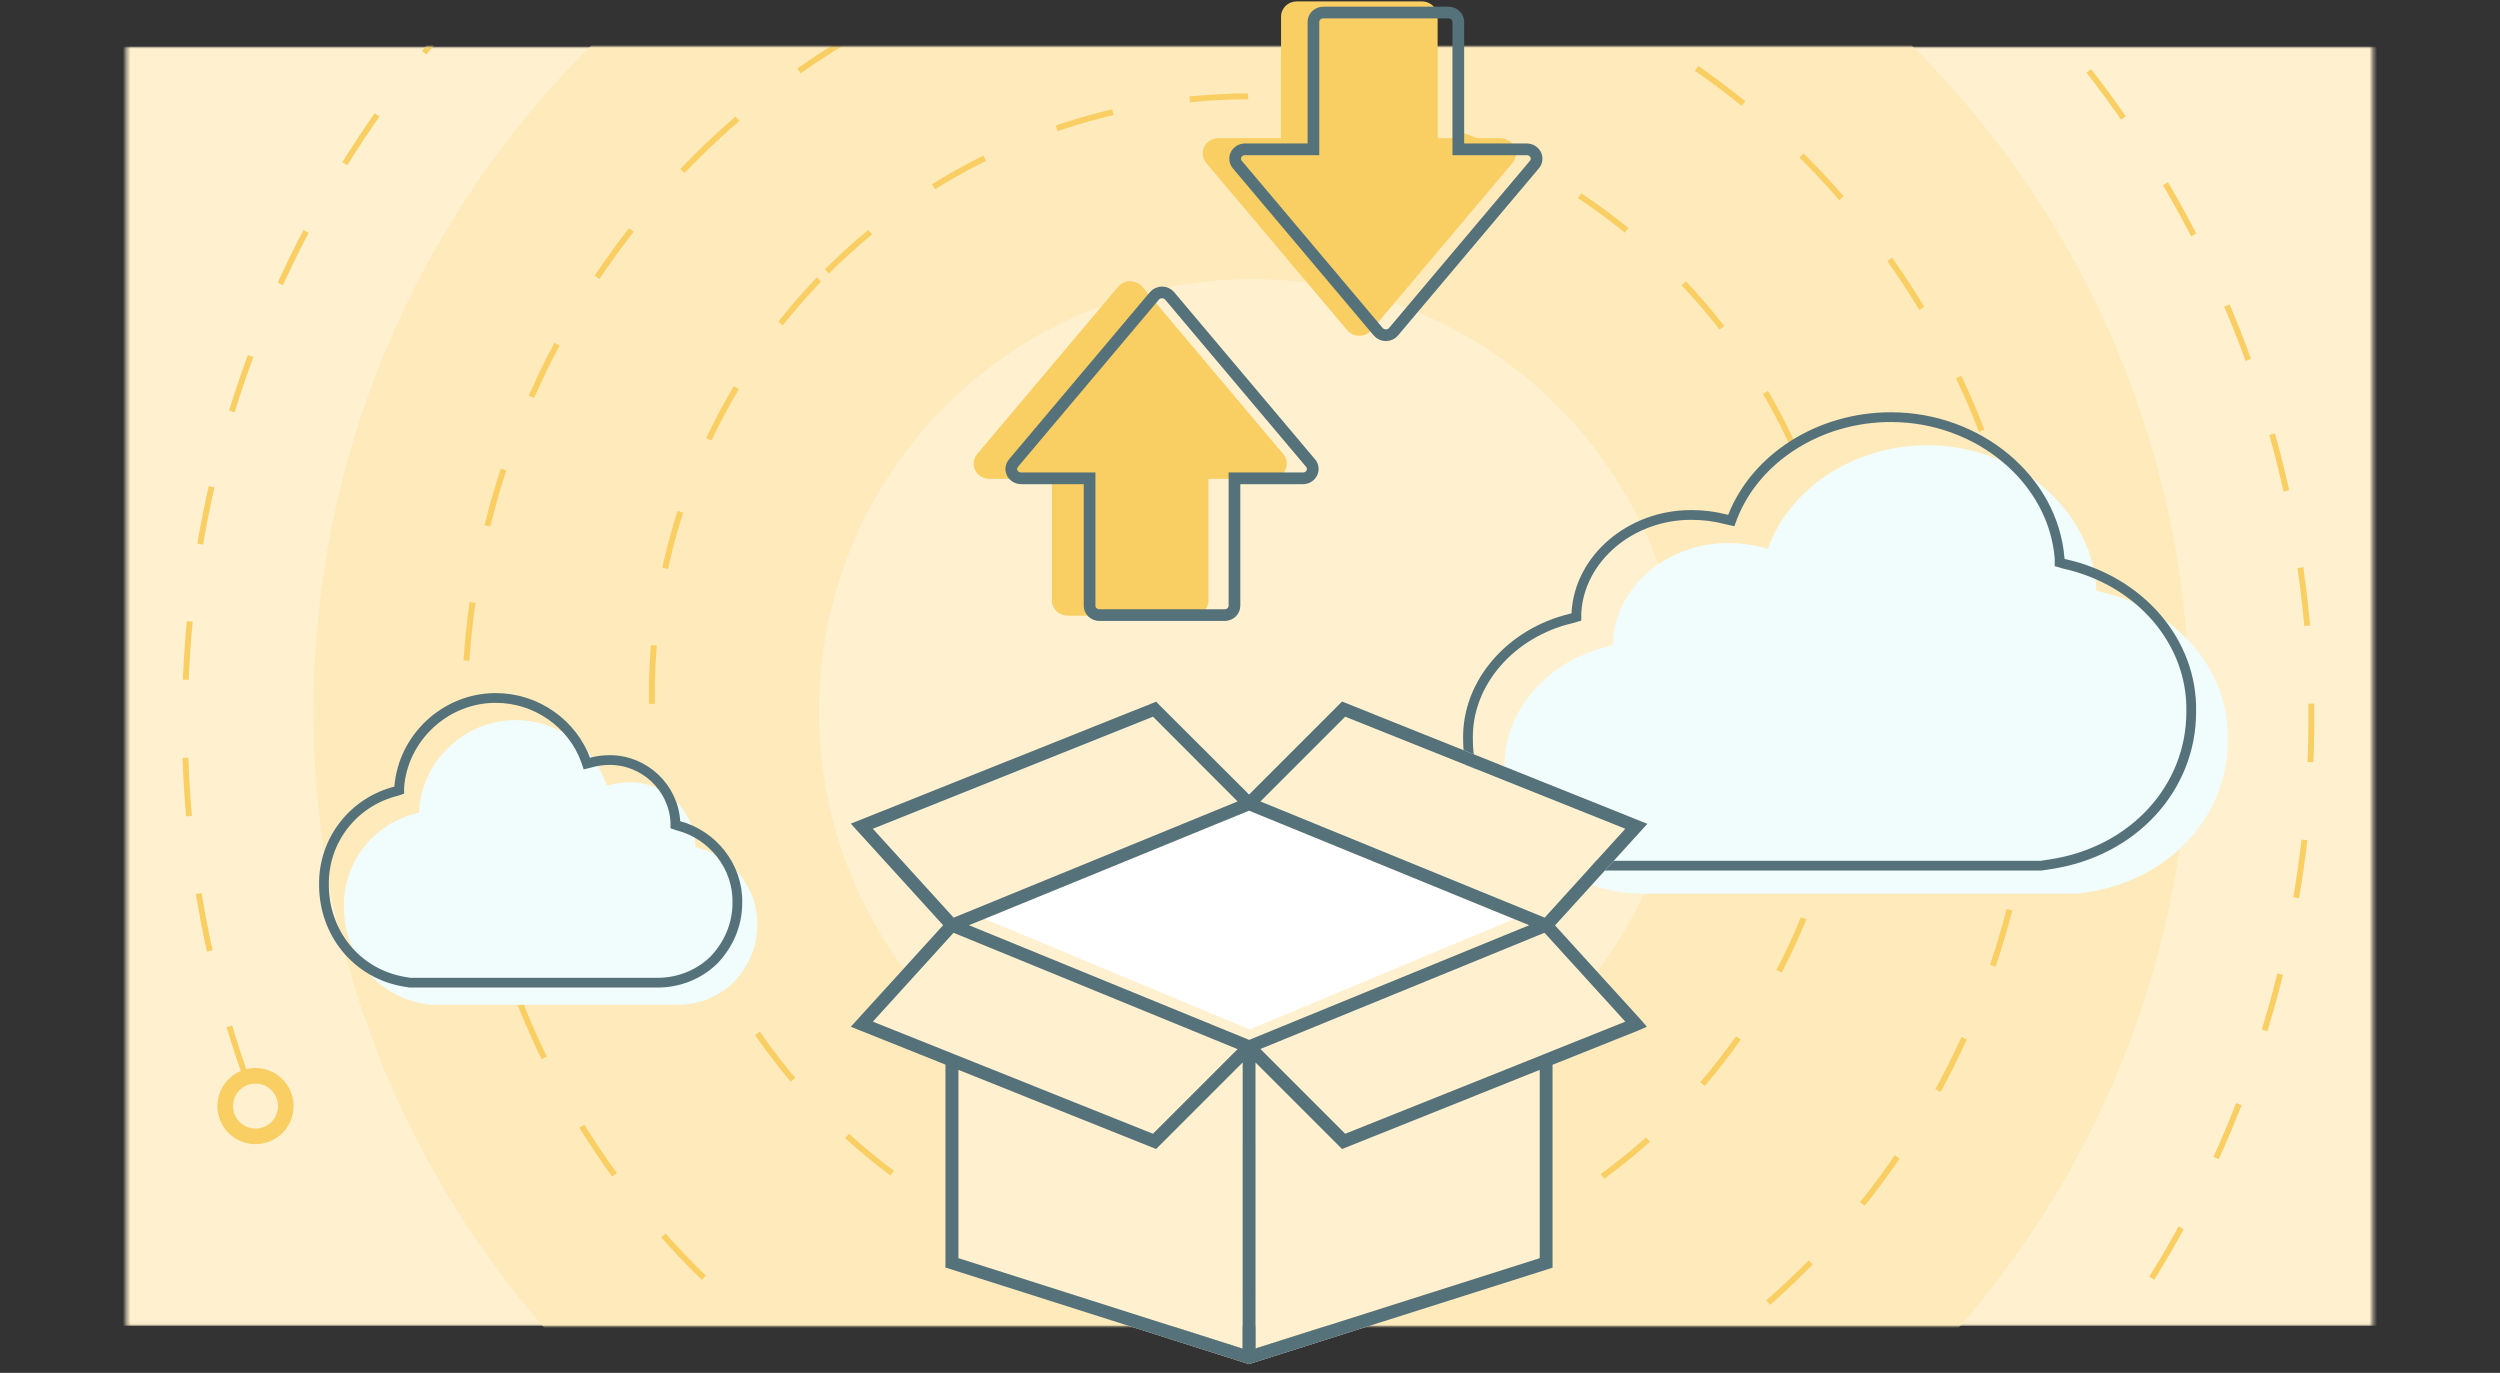 <svg width="641" height="352" viewBox="0 0 641 352" fill="none" xmlns="http://www.w3.org/2000/svg">
<rect x="0" y="0" width="641" height="352" fill="#333333" stroke="none"/>
<g clip-path="url(#clip0)">
<mask id="mask0" style="mask-type:alpha" maskUnits="userSpaceOnUse" x="32" y="11" width="577" height="329">
<path d="M608.384 11.956H32.384V339.956H608.384V11.956Z" fill="#FFF1D0"/>
</mask>
<g mask="url(#mask0)">
<path d="M627.384 11.956H13.384V339.956H627.384V11.956Z" fill="#FFF1D0"/>
</g>
<mask id="mask1" style="mask-type:alpha" maskUnits="userSpaceOnUse" x="13" y="11" width="615" height="329">
<mask id="mask2" style="mask-type:alpha" maskUnits="userSpaceOnUse" x="13" y="11" width="615" height="329">
<path d="M627.384 11.956H13.384V339.956H627.384V11.956Z" fill="#E3F8F8"/>
</mask>
<g mask="url(#mask2)">
<path d="M627.384 11.956H13.384V339.956H627.384V11.956Z" fill="#FFF1D0"/>
</g>
</mask>
<g mask="url(#mask1)">
<path d="M80.384 182.456C80.384 315.281 188.059 422.956 320.884 422.956C453.708 422.956 561.384 315.281 561.384 182.456C561.384 49.632 453.708 -58.044 320.884 -58.044C188.059 -58.044 80.384 49.632 80.384 182.456ZM431.772 182.456C431.772 243.698 382.126 293.344 320.884 293.344C259.642 293.344 209.996 243.698 209.996 182.456C209.996 121.214 259.642 71.568 320.884 71.568C382.126 71.568 431.772 121.214 431.772 182.456Z" fill="#FEEABA"/>
<path d="M212.02 69.592C226.25 55.361 243.144 44.073 261.738 36.371C280.331 28.67 300.259 24.706 320.384 24.706C340.509 24.706 360.437 28.67 379.03 36.371C397.623 44.073 414.517 55.361 428.748 69.592C442.978 83.823 454.267 100.717 461.968 119.31C469.67 137.903 473.634 157.831 473.634 177.956C473.634 198.081 469.67 218.009 461.968 236.602C454.267 255.195 442.978 272.09 428.748 286.32C414.517 300.551 397.623 311.839 379.03 319.541C360.437 327.242 340.509 331.206 320.384 331.206C300.259 331.206 280.331 327.242 261.738 319.541C243.144 311.839 226.25 300.551 212.02 286.32C197.789 272.09 186.501 255.195 178.799 236.602C171.098 218.009 167.134 198.081 167.134 177.956C167.134 157.831 171.098 137.903 178.799 119.31C186.501 100.717 197.789 83.823 212.02 69.592L212.02 69.592Z" stroke="#F9CE62" stroke-width="1.5" stroke-dasharray="15 20"/>
<path d="M178.079 40.651C196.766 21.963 218.952 7.139 243.369 -2.975C267.785 -13.088 293.955 -18.294 320.384 -18.294C346.812 -18.294 372.982 -13.088 397.399 -2.975C421.816 7.139 444.001 21.963 462.689 40.651C481.377 59.339 496.201 81.524 506.315 105.941C516.428 130.358 521.634 156.528 521.634 182.956C521.634 209.385 516.428 235.554 506.315 259.971C496.201 284.388 481.377 306.573 462.689 325.261C444.001 343.949 421.816 358.773 397.399 368.887C372.982 379.001 346.812 384.206 320.384 384.206C293.955 384.206 267.786 379.001 243.369 368.887C218.952 358.773 196.766 343.949 178.079 325.261C159.391 306.574 144.567 284.388 134.453 259.971C124.339 235.554 119.134 209.385 119.134 182.956C119.134 156.528 124.339 130.358 134.453 105.941C144.567 81.524 159.391 59.339 178.079 40.651L178.079 40.651Z" stroke="#F9CE62" stroke-width="1.5" stroke-dasharray="15 20"/>
<path d="M538.665 151.767L537.474 151.408V150.334C535.886 130.271 516.826 114.15 494.192 114.15C475.926 114.15 459.646 124.539 453.69 139.586L453.292 140.661L451.704 140.303C448.925 139.586 446.145 139.228 442.968 139.228C427.482 139.228 414.378 150.334 413.584 164.306V165.38L412.393 165.739C396.907 169.321 385.391 182.218 385.788 196.907C385.788 205.863 389.759 213.745 396.113 219.835C402.466 225.567 411.599 229.15 421.526 229.15H444.16H532.709L535.091 228.792C556.534 225.567 571.226 209.088 571.226 189.742C571.623 171.829 558.122 156.066 538.665 151.767Z" fill="#F1FCFC"/>
<path d="M529.271 144.573L528.079 144.215V143.14C526.491 123.078 507.431 106.956 484.797 106.956C466.532 106.956 450.251 117.345 444.295 132.392L443.898 133.467L442.31 133.109C439.53 132.392 436.75 132.034 433.574 132.034C418.088 132.034 404.984 143.14 404.19 157.112V158.187L402.998 158.545C387.512 162.127 375.997 175.025 376.394 189.713C376.394 198.669 380.365 206.551 386.718 212.641C393.071 218.374 402.204 221.956 412.131 221.956H434.765H523.314L525.697 221.598C547.139 218.374 561.831 201.894 561.831 182.548C562.228 164.635 548.728 148.872 529.271 144.573Z" stroke="#55727B" stroke-width="2.5" stroke-miterlimit="10"/>
<path d="M106.787 208.504L107.468 208.276V207.594C108.376 194.859 119.27 184.625 132.207 184.625C142.647 184.625 151.952 191.22 155.356 200.771L155.583 201.454L156.491 201.226C158.08 200.771 159.669 200.544 161.484 200.544C170.336 200.544 177.825 207.594 178.279 216.463V217.145L178.96 217.373C187.811 219.647 194.393 227.834 194.166 237.158C194.166 242.843 191.897 247.846 188.265 251.712C184.634 255.351 179.414 257.625 173.74 257.625H160.803H110.192L108.83 257.398C96.574 255.351 88.177 244.89 88.177 232.609C87.95 221.239 95.666 211.232 106.787 208.504Z" fill="#F1FCFC"/>
<path d="M101.677 202.835L102.358 202.607V201.925C103.266 189.19 114.16 178.956 127.096 178.956C137.536 178.956 146.842 185.551 150.246 195.102L150.473 195.785L151.381 195.557C152.969 195.102 154.558 194.875 156.374 194.875C165.225 194.875 172.715 201.925 173.169 210.794V211.476L173.85 211.704C182.701 213.978 189.283 222.165 189.056 231.489C189.056 237.174 186.786 242.177 183.155 246.043C179.524 249.682 174.304 251.956 168.63 251.956H155.693H105.081L103.72 251.729C91.464 249.682 83.066 239.221 83.066 226.94C82.839 215.57 90.556 205.564 101.677 202.835Z" stroke="#55727B" stroke-width="2.5" stroke-miterlimit="10"/>
<circle r="7.767" transform="matrix(0.707 0.707 0.707 -0.707 65.51 283.602)" stroke="#F9CE62" stroke-width="4"/>
<path d="M351.791 454.811C407.921 448.147 460.616 424.259 502.586 386.452C544.556 348.645 573.726 298.789 586.06 243.782C598.395 188.774 593.284 131.334 571.435 79.409C549.586 27.484 512.08 -16.361 464.104 -46.058C416.128 -75.755 360.055 -89.837 303.642 -86.354C247.229 -82.872 193.265 -61.998 149.218 -26.62C105.17 8.758 73.216 56.891 57.776 111.119C42.335 165.346 44.172 222.988 63.032 276.07" stroke="#F9CE62" stroke-width="1.5" stroke-dasharray="15 20"/>
</g>
<path d="M247.384 233.456L320.429 263.956L393.384 233.435L319.877 202.956L247.384 233.456Z" fill="white"/>
<path d="M399.47 238.11L398.71 237.266L422.384 211.229L344.106 179.876L320.264 203.718L296.422 179.918L218.144 211.187L241.817 237.224L218.144 263.26L242.408 272.966V324.996L320.221 349.767L398.077 325.038V273.008L420.147 264.188C420.316 264.104 422.257 263.26 422.257 263.26L420.78 261.53L399.47 238.11ZM344.317 184.349L344.907 183.758L416.729 212.495L396.052 235.282L323.175 205.49L344.317 184.349ZM223.798 212.495L295.62 183.758L317.31 205.49L244.518 235.282L223.798 212.495ZM223.798 261.952L243.885 239.84L244.475 239.165L317.31 268.999L295.62 290.689L223.798 261.952ZM318.618 345.8L245.741 322.591V276.173V274.316L296.422 294.613L318.618 272.417V345.8ZM320.77 266.425L320.306 266.636L248.442 237.224L320.264 207.853L392.085 237.224L320.77 266.425ZM394.786 321.662V322.591L321.909 345.758V272.417L344.106 294.613L394.786 274.316V321.662ZM395.841 270.307C395.756 270.349 395.756 270.349 395.756 270.349L344.907 290.689L323.175 268.957L396.01 239.165L416.729 261.952L395.841 270.307Z" fill="#FFF1D0"/>
<path d="M223.798 212.495L295.62 183.758L317.31 205.49L244.518 235.282L223.798 212.495Z" fill="#FFF1D0"/>
<path d="M344.317 184.349L344.907 183.758L416.729 212.495L396.052 235.282L323.175 205.49L344.317 184.349Z" fill="#FFF1D0"/>
<path d="M395.841 270.307L395.756 270.349L344.907 290.689L323.175 268.957L396.01 239.165L416.729 261.952L395.841 270.307Z" fill="#FFF1D0"/>
<path d="M223.798 261.952L243.885 239.84L244.475 239.165L317.31 268.999L295.62 290.689L223.798 261.952Z" fill="#FFF1D0"/>
<path d="M318.618 345.8L245.741 322.591V276.173V274.316L296.422 294.613L318.618 272.417V345.8Z" fill="#FFF1D0"/>
<path d="M394.786 321.662V322.591L321.909 345.758V272.417L344.106 294.613L394.786 274.316V321.662Z" fill="#FFF1D0"/>
<path d="M399.47 238.11L398.71 237.266L422.384 211.229L344.106 179.876L320.264 203.718L296.422 179.918L218.144 211.187L241.817 237.224L218.144 263.26L242.408 272.966V324.996L320.221 349.767L398.077 325.038V273.008L420.147 264.188C420.316 264.104 422.257 263.26 422.257 263.26L420.78 261.53L399.47 238.11ZM344.317 184.349L344.907 183.758L416.729 212.495L396.052 235.282L323.175 205.49L344.317 184.349ZM223.798 212.495L295.62 183.758L317.31 205.49L244.518 235.282L223.798 212.495ZM223.798 261.952L243.885 239.84L244.475 239.165L317.31 268.999L295.62 290.689L223.798 261.952ZM318.618 345.8L245.741 322.591V276.173V274.316L296.422 294.613L318.618 272.417V345.8ZM320.77 266.425L320.306 266.636L248.442 237.224L320.264 207.853L392.085 237.224L320.77 266.425ZM394.786 321.662V322.591L321.909 345.758V272.417L344.106 294.613L394.786 274.316V321.662ZM395.841 270.307C395.756 270.349 395.756 270.349 395.756 270.349L344.907 290.689L323.175 268.957L396.01 239.165L416.729 261.952L395.841 270.307Z" fill="#55727B"/>
<path d="M388.291 37.656C387.965 36.99 387.451 36.427 386.809 36.033C386.167 35.639 385.423 35.43 384.663 35.43H368.604V4.254C368.604 3.22 368.181 2.229 367.428 1.498C366.675 0.767 365.654 0.356 364.59 0.356H332.472C331.408 0.356 330.387 0.767 329.634 1.498C328.881 2.229 328.458 3.22 328.458 4.254V35.43H312.399C311.639 35.43 310.894 35.639 310.252 36.034C309.609 36.429 309.096 36.992 308.77 37.659C308.445 38.326 308.321 39.069 308.414 39.802C308.506 40.534 308.811 41.226 309.293 41.797L345.425 84.665C345.801 85.111 346.275 85.471 346.812 85.718C347.35 85.965 347.937 86.093 348.531 86.093C349.125 86.093 349.712 85.965 350.25 85.718C350.787 85.471 351.261 85.111 351.637 84.665L387.769 41.797C388.25 41.225 388.555 40.533 388.647 39.8C388.74 39.067 388.616 38.324 388.291 37.656Z" fill="#F9CE62"/>
<path d="M391.467 38.291H391.468C391.953 38.291 392.425 38.425 392.829 38.672C393.232 38.92 393.548 39.269 393.747 39.674C393.945 40.081 394.019 40.531 393.964 40.973C393.908 41.415 393.724 41.838 393.427 42.191C393.427 42.191 393.426 42.192 393.426 42.192L357.295 85.059C357.063 85.335 356.767 85.56 356.428 85.716C356.088 85.872 355.715 85.954 355.336 85.954C354.956 85.954 354.583 85.872 354.244 85.716C353.904 85.56 353.609 85.335 353.376 85.059L317.245 42.191L317.244 42.19C316.947 41.838 316.762 41.416 316.707 40.974C316.651 40.533 316.725 40.084 316.923 39.678C317.121 39.271 317.438 38.921 317.842 38.673C318.246 38.425 318.718 38.291 319.204 38.291H319.204H335.263H336.763V36.791V5.614C336.763 4.993 337.016 4.388 337.483 3.935C337.952 3.48 338.596 3.217 339.277 3.217H371.394C372.075 3.217 372.72 3.48 373.188 3.935C373.655 4.388 373.909 4.993 373.909 5.614V36.791V38.291H375.409H391.467Z" stroke="#55727B" stroke-width="3"/>
<path d="M329.539 120.553C329.213 121.219 328.699 121.782 328.057 122.176C327.415 122.57 326.671 122.78 325.911 122.779H309.852V153.956C309.852 154.99 309.429 155.981 308.676 156.712C307.923 157.442 306.902 157.853 305.838 157.853H273.721C272.656 157.853 271.635 157.442 270.882 156.712C270.129 155.981 269.706 154.99 269.706 153.956V122.779H253.647C252.887 122.779 252.142 122.57 251.5 122.175C250.857 121.781 250.344 121.217 250.018 120.55C249.693 119.883 249.569 119.14 249.662 118.408C249.754 117.675 250.059 116.983 250.541 116.412L286.673 73.544C287.049 73.098 287.523 72.738 288.06 72.491C288.598 72.244 289.185 72.116 289.779 72.116C290.373 72.116 290.96 72.244 291.498 72.491C292.035 72.738 292.509 73.098 292.885 73.544L329.017 116.412C329.498 116.984 329.803 117.677 329.895 118.409C329.988 119.142 329.864 119.886 329.539 120.553Z" fill="#F9CE62"/>
<path d="M334.076 122.64H334.076C334.561 122.64 335.034 122.507 335.438 122.259C335.841 122.011 336.157 121.662 336.356 121.257C336.554 120.85 336.628 120.4 336.572 119.958C336.516 119.516 336.332 119.093 336.035 118.74C336.035 118.74 336.035 118.74 336.035 118.739L299.904 75.872C299.671 75.597 299.375 75.371 299.036 75.215C298.696 75.059 298.323 74.977 297.944 74.977C297.565 74.977 297.192 75.059 296.852 75.215C296.513 75.371 296.217 75.597 295.984 75.872L259.853 118.74L259.852 118.741C259.555 119.093 259.371 119.515 259.315 119.957C259.259 120.398 259.333 120.847 259.531 121.253C259.73 121.66 260.046 122.01 260.45 122.258C260.854 122.506 261.327 122.64 261.812 122.64H261.812H277.871H279.371V124.14V155.317C279.371 155.938 279.625 156.543 280.092 156.996C280.56 157.451 281.204 157.714 281.886 157.714H314.003C314.684 157.714 315.328 157.451 315.797 156.996C316.264 156.543 316.517 155.938 316.517 155.317V124.14V122.64H318.017H334.076Z" stroke="#55727B" stroke-width="3"/>
</g>
<defs>
<clipPath id="clip0">
<rect width="640" height="351" fill="white" transform="translate(0.384 0.356)"/>
</clipPath>
</defs>
</svg>
